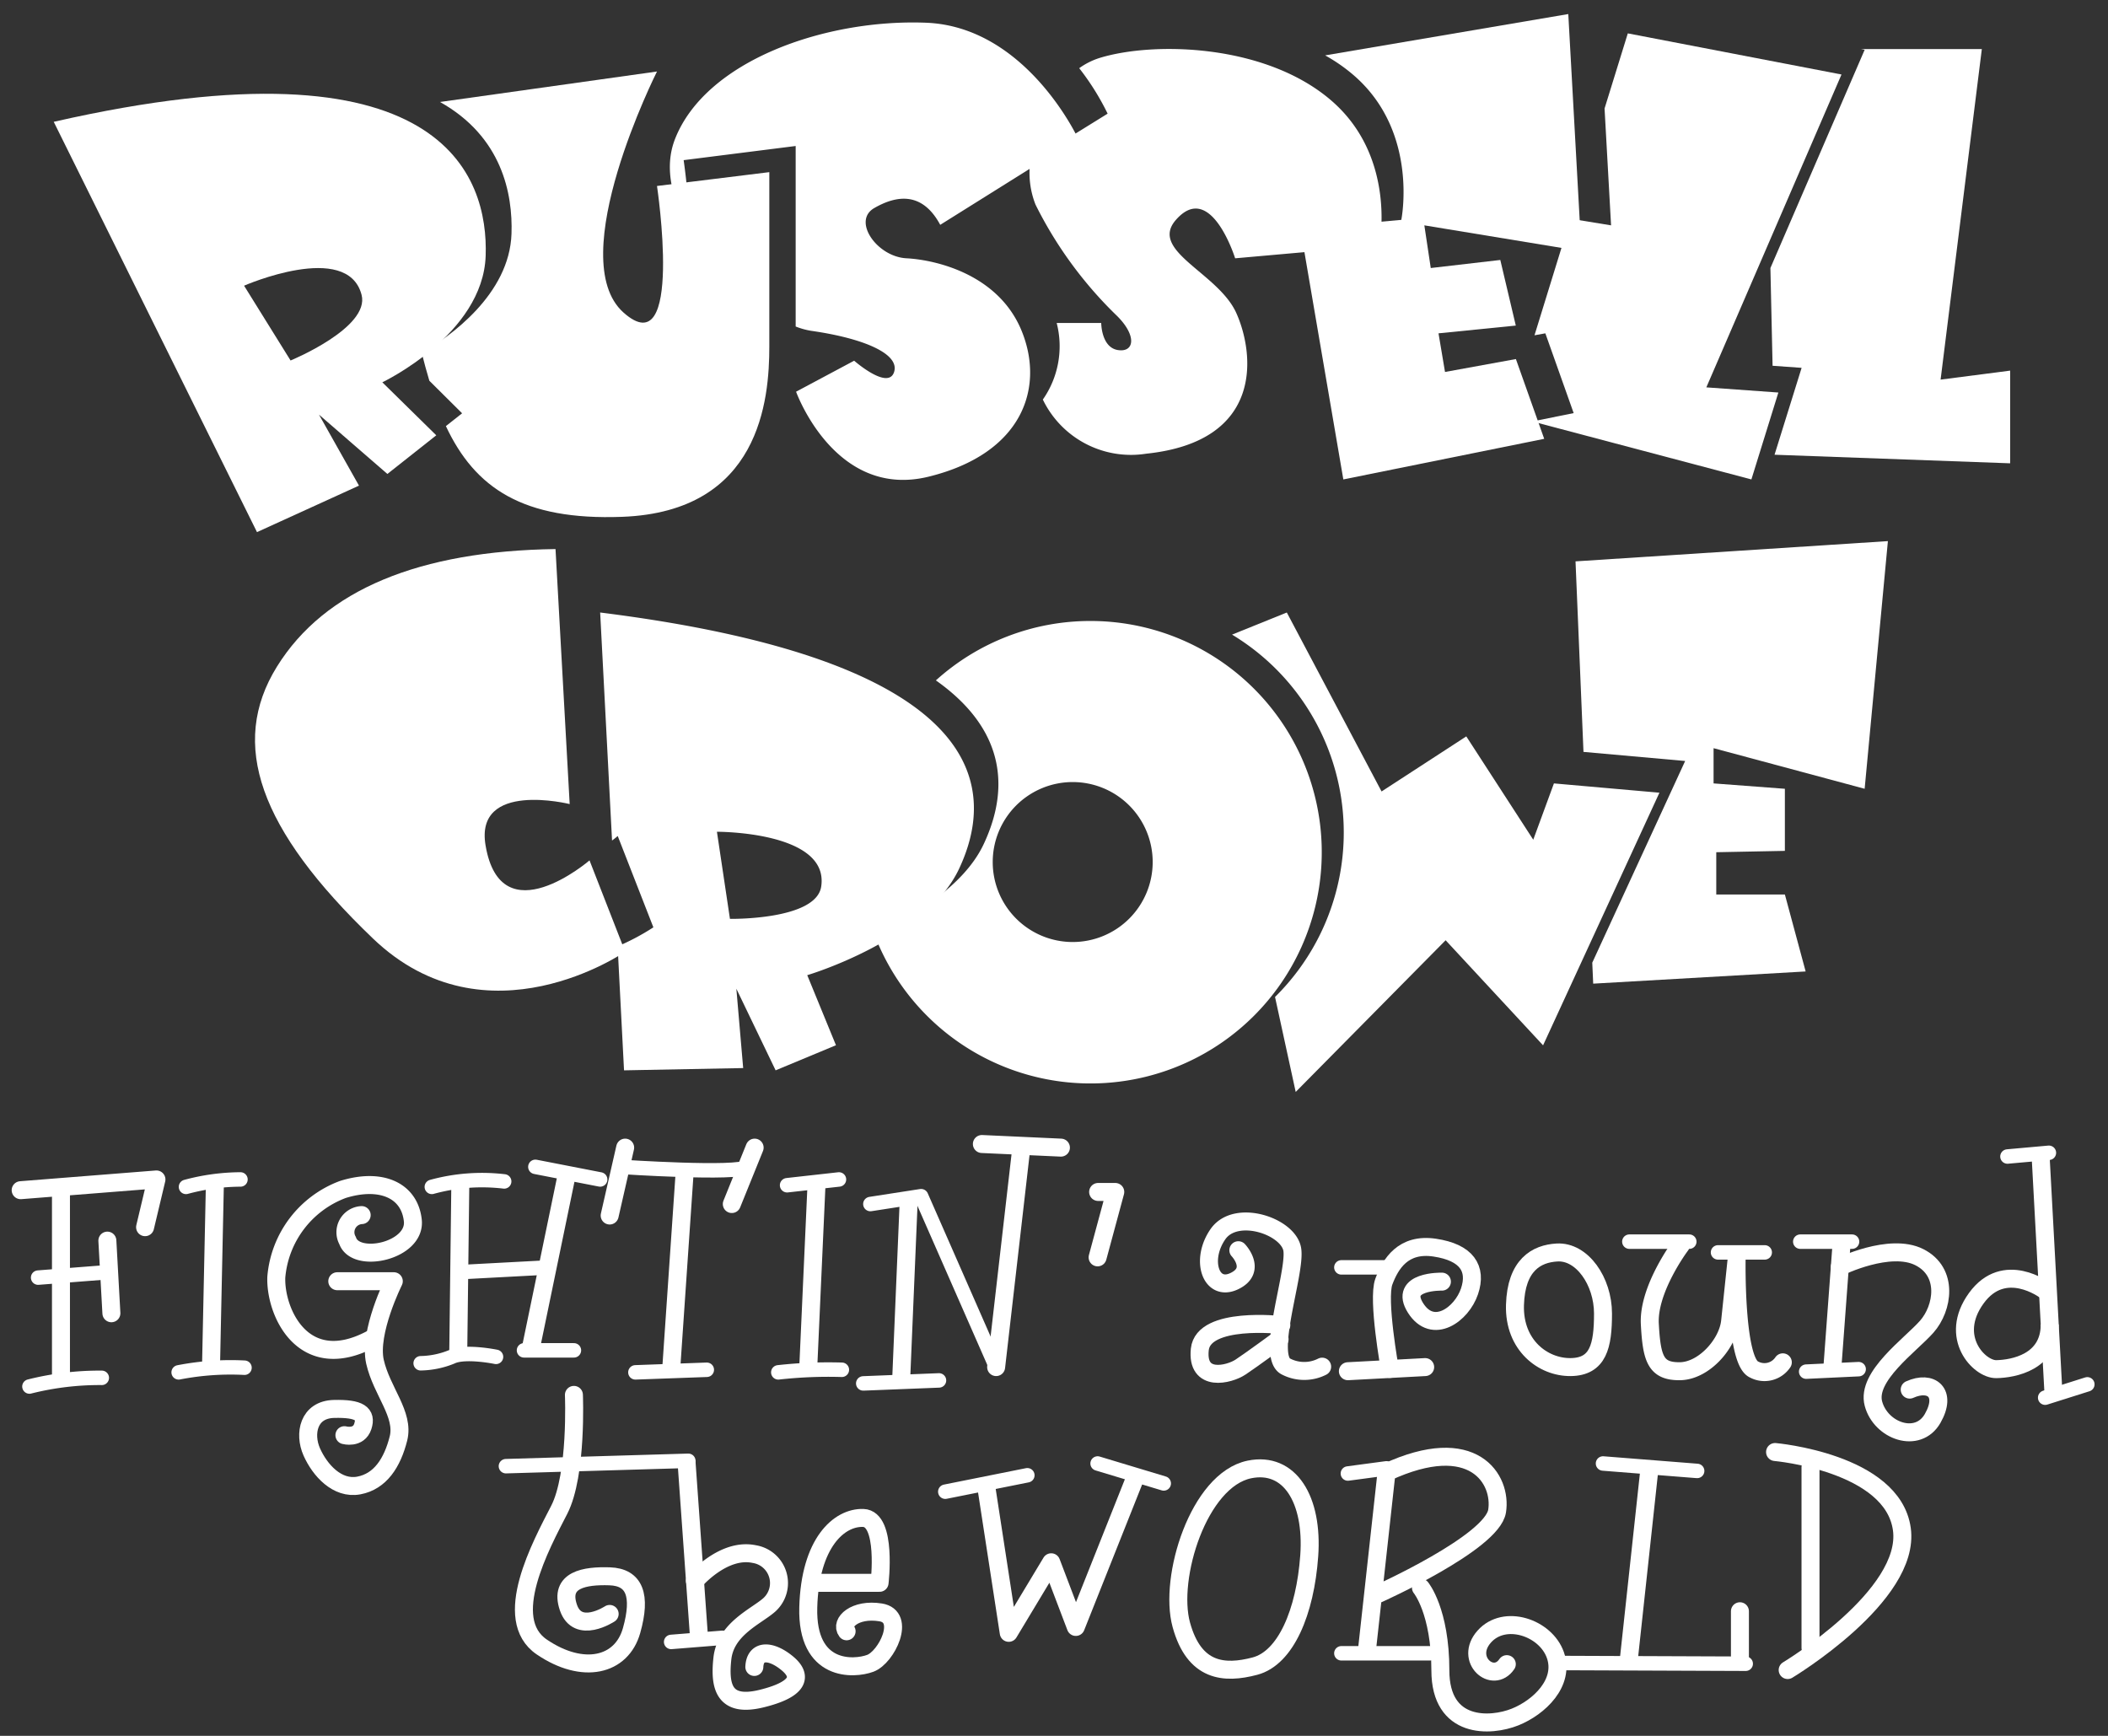 <svg xmlns="http://www.w3.org/2000/svg" width="204" height="168" viewBox="0 0 204 168"><rect x="0" y="0" width="204" height="168" fill="#333333" stroke="none"/><polygon points="180.45 76.34 182.7 52.37 152.47 54.33 153.24 72.77 163.08 73.65 154.09 93.17 154.18 95.2 174.74 94.02 172.73 86.57 166.09 86.57 166.09 82.48 172.73 82.35 172.73 76.34 165.83 75.82 165.83 72.41 180.45 76.34" fill="#fff"/><path d="M150.38,75.82l-2,5.45-6.48-10L133.7,76.6l-9.17-17.32-5.3,2.14a22.37,22.37,0,0,1,4.16,35.07l2,9.19L139.9,91l9.43,10.17,11.26-24.45Z" fill="#fff"/><path d="M105.57,60.1a22.28,22.28,0,0,0-15,5.75c7.7,5.44,6.56,11.74,4.62,15.86s-7,7.07-10.59,8.69a22.38,22.38,0,1,0,20.93-30.3Zm-1.76,31.07a7.74,7.74,0,1,1,7.74-7.74A7.74,7.74,0,0,1,103.81,91.17Z" fill="#fff"/><polygon points="187.8 36.74 191.79 4.75 180.1 4.75 180.45 4.82 171.33 25.94 171.54 35.4 174.35 35.6 171.73 44.01 194.53 44.84 194.53 35.87 187.8 36.74" fill="#fff"/><path d="M58.08,59.28l1.15,22.07c.35-.26.55-.44.55-.44l3.45,8.84a22.4,22.4,0,0,1-3.46,1.84l.62,12,11.53-.22-.66-7.68,3.8,7.9,5.84-2.43-2.78-6.78S89.57,91,92.82,84.07,97.07,64.16,58.08,59.28ZM79.47,85.81c-.5,3.26-8.83,3.12-8.83,3.12L69.38,80.5S80.29,80.45,79.47,85.81Z" fill="#fff"/><polygon points="178.21 7.21 157.53 3.23 155.28 10.5 155.91 21.81 151.98 21.17 148.5 32.45 149.55 32.26 152.29 39.98 148.29 40.79 169.49 46.4 172.1 37.99 165.13 37.49 178.21 7.21" fill="#fff"/><path d="M139.84,36l-.63-3.74,7.48-.75-1.5-6.35-6.73.78-.62-4.13,15.2,2.5L151.77,1.36l-23.53,4A16.51,16.51,0,0,1,131,7.28c6.35,5.48,4.61,14,4.61,14l-9.76.87L130,46.4l19.44-3.93-2.74-7.72Z" fill="#fff"/><path d="M119.53,25l13.95-1.24s1.75-8.48-4.61-14S111.68,4,106.44,5.6a6.88,6.88,0,0,0-2,1A24.54,24.54,0,0,1,107.19,11L99.7,15.64a8.38,8.38,0,0,0,.51,4.16,39.31,39.31,0,0,0,7.73,10.62c2.12,2,1.87,3.71.25,3.46s-1.62-2.62-1.62-2.62h-4.31a9,9,0,0,1-1.34,7.41,9.47,9.47,0,0,0,10,5.24c11.46-1.19,10.47-9.73,8.72-13.62s-8.47-6-5.85-9C117.17,17.41,119.53,25,119.53,25Z" fill="#fff"/><path d="M87.76,25c-2.87-.12-5.32-3.61-3.16-4.86s4.65-1.62,6.39,1.62l13.34-8.35s-5-10.83-14.71-11.21S68.32,5.84,65.33,13.44c-1.1,2.79-.3,5.94,1.41,8.84a61.57,61.57,0,0,0-.58-6.78L77,14.13V31c0,.19,0,.39,0,.6a7.13,7.13,0,0,0,1.52.42c5.1.73,8.59,2.24,8,4s-3.86-1.11-3.86-1.11l-5.62,3s3.75,10.46,12.84,8.22,11.22-8.6,9-14.08S90.62,25.16,87.76,25Z" fill="#fff"/><path d="M63.58,18s2.63,17.48-3.24,12.25S63.58,6.92,63.58,6.92l-21,2.95c6,3.36,7.05,8.88,6.92,12.75-.19,5.88-6,10-8.69,11.53.24.94.48,1.84.74,2.7L44.72,40l-1.57,1.24c2.82,6,7.45,9.14,17.06,8.78,13.36-.5,14.24-11.36,14.24-16.48V16.66Z" fill="#fff"/><path d="M5.2,11.79,24.87,51.5,34.74,47l-3.87-6.87,6.62,5.74,4.73-3.74L37,37s9.74-4.62,10-12.24S43,3.18,5.2,11.79Zm22.92,23.1-4.5-7.24s10-4.37,11.37.88C35.83,31.72,28.12,34.89,28.12,34.89Z" fill="#fff"/><path d="M53.76,53.14l1.37,24.68s-9.21-2.29-8.14,4c1.49,8.83,10.06,1.45,10.06,1.45l3.45,8.84s-13.39,9.28-24.41-1.28S22.16,72,26.8,64.52,40.65,53.32,53.76,53.14Z" fill="#fff"/><polyline points="2 115.19 15.14 114.15 14.04 118.77" fill="none" stroke="#fff" stroke-linecap="round" stroke-linejoin="round" stroke-width="1.74"/><line x1="5.9" y1="115.17" x2="5.9" y2="133.35" fill="none" stroke="#fff" stroke-linecap="round" stroke-linejoin="round" stroke-width="1.74"/><path d="M2.85,134.19a27.82,27.82,0,0,1,7-.84" fill="none" stroke="#fff" stroke-linecap="round" stroke-linejoin="round" stroke-width="1.4"/><line x1="3.69" y1="123.65" x2="10.39" y2="123.13" fill="none" stroke="#fff" stroke-linecap="round" stroke-linejoin="round" stroke-width="1.4"/><line x1="10.39" y1="120.07" x2="10.78" y2="127.1" fill="none" stroke="#fff" stroke-linecap="round" stroke-linejoin="round" stroke-width="1.74"/><path d="M18,114.87a20.57,20.57,0,0,1,5.27-.72" fill="none" stroke="#fff" stroke-linecap="round" stroke-linejoin="round" stroke-width="1.4"/><path d="M17.29,132.82a26.33,26.33,0,0,1,6.37-.45" fill="none" stroke="#fff" stroke-linecap="round" stroke-linejoin="round" stroke-width="1.4"/><line x1="20.8" y1="114.34" x2="20.42" y2="132.31" fill="none" stroke="#fff" stroke-linejoin="round" stroke-width="1.74"/><path d="M35,117.6a1.66,1.66,0,0,0-1.36,2.47c.78,2.28,6.63,1,6.31-1.95s-3.12-4.14-6.77-3a9.94,9.94,0,0,0-6.44,8.48c-.13,3.38,2.6,9.5,9.18,6" fill="none" stroke="#fff" stroke-linecap="round" stroke-linejoin="round" stroke-width="1.74"/><path d="M32.64,124h5.47s-2.47,4.94-1.82,7.8,2.86,5.08,2.27,7.42-1.75,4.16-3.84,4.55-3.77-1.49-4.55-3.25-.32-4.1,2.15-4.16,3.19.46,2.79,1.69-1.78.85-1.78.85" fill="none" stroke="#fff" stroke-linecap="round" stroke-linejoin="round" stroke-width="1.74"/><path d="M41.79,114.87a18.3,18.3,0,0,1,7-.53" fill="none" stroke="#fff" stroke-linecap="round" stroke-linejoin="round" stroke-width="1.4"/><line x1="51.81" y1="112.93" x2="58.08" y2="114.15" fill="none" stroke="#fff" stroke-linecap="round" stroke-linejoin="round" stroke-width="1.4"/><line x1="50.71" y1="130.69" x2="55.54" y2="130.69" fill="none" stroke="#fff" stroke-linecap="round" stroke-linejoin="round" stroke-width="1.4"/><path d="M48,131.32s-3-.62-4.29,0a8.29,8.29,0,0,1-3,.62" fill="none" stroke="#fff" stroke-linecap="round" stroke-linejoin="round" stroke-width="1.4"/><line x1="44.35" y1="123.13" x2="52.43" y2="122.7" fill="none" stroke="#fff" stroke-linecap="round" stroke-linejoin="round" stroke-width="1.4"/><line x1="54.95" y1="113.19" x2="51.33" y2="130.69" fill="none" stroke="#fff" stroke-linejoin="round" stroke-width="1.74"/><line x1="44.55" y1="114.34" x2="44.35" y2="130.69" fill="none" stroke="#fff" stroke-linejoin="round" stroke-width="1.74"/><line x1="60.5" y1="111.07" x2="59" y2="117.64" fill="none" stroke="#fff" stroke-linecap="round" stroke-linejoin="round" stroke-width="1.74"/><line x1="73.03" y1="111.07" x2="70.82" y2="116.53" fill="none" stroke="#fff" stroke-linecap="round" stroke-linejoin="round" stroke-width="1.74"/><line x1="61.49" y1="132.82" x2="68.4" y2="132.57" fill="none" stroke="#fff" stroke-linecap="round" stroke-linejoin="round" stroke-width="1.4"/><path d="M60.07,112.93s11.45.76,12.21,0" fill="none" stroke="#fff" stroke-linecap="round" stroke-linejoin="round" stroke-width="1.4"/><line x1="66.27" y1="113.27" x2="64.95" y2="132.57" fill="none" stroke="#fff" stroke-linejoin="round" stroke-width="1.74"/><line x1="76.17" y1="114.71" x2="81.19" y2="114.15" fill="none" stroke="#fff" stroke-linecap="round" stroke-linejoin="round" stroke-width="1.4"/><path d="M75.32,132.82a43.76,43.76,0,0,1,6.15-.25" fill="none" stroke="#fff" stroke-linecap="round" stroke-linejoin="round" stroke-width="1.4"/><line x1="79.03" y1="114.35" x2="78.22" y2="132.31" fill="none" stroke="#fff" stroke-linejoin="round" stroke-width="1.74"/><line x1="83.54" y1="133.89" x2="90.87" y2="133.6" fill="none" stroke="#fff" stroke-linecap="round" stroke-linejoin="round" stroke-width="1.4"/><polyline points="96.4 132.31 89.14 115.77 84.23 116.53" fill="none" stroke="#fff" stroke-linecap="round" stroke-linejoin="round" stroke-width="1.4"/><line x1="87.95" y1="115.95" x2="87.2" y2="133.75" fill="none" stroke="#fff" stroke-linejoin="round" stroke-width="1.74"/><line x1="98.84" y1="111.07" x2="96.4" y2="132.31" fill="none" stroke="#fff" stroke-linecap="round" stroke-linejoin="round" stroke-width="1.74"/><polyline points="106.27 115.36 107.93 115.36 106.22 121.69" fill="none" stroke="#fff" stroke-linecap="round" stroke-linejoin="round" stroke-width="1.74"/><path d="M119.84,121s1.85,1.94-.41,3-3.3-2.07-1.56-4.56,6.84-.76,7.19,1.5-2.61,10.43-.58,11.33a3.85,3.85,0,0,0,3.47,0" fill="none" stroke="#fff" stroke-linecap="round" stroke-linejoin="round" stroke-width="1.74"/><path d="M124,128.24s-7.55-.88-7.89,2.36,2.84,2.44,3.94,1.71,3.78-2.7,3.78-2.7" fill="none" stroke="#fff" stroke-linecap="round" stroke-linejoin="round" stroke-width="1.74"/><line x1="134.04" y1="122.66" x2="129.81" y2="122.66" fill="none" stroke="#fff" stroke-linecap="round" stroke-linejoin="round" stroke-width="1.4"/><line x1="130.44" y1="132.71" x2="137.92" y2="132.31" fill="none" stroke="#fff" stroke-linecap="round" stroke-linejoin="round" stroke-width="1.74"/><path d="M134.5,132.49s-1.22-6.73-.58-8.45,1.86-3.75,4.93-3.29,4.11,2,3.36,4.23-3.54,4.26-5.22,1.61,2.55-2.55,2.55-2.55" fill="none" stroke="#fff" stroke-linecap="round" stroke-linejoin="round" stroke-width="1.74"/><path d="M150.67,121.22c2.43-.15,4.46,2.78,4.46,5.91s-.46,5.15-3.13,5.18-5.5-2.11-5.39-6S148.7,121.33,150.67,121.22Z" fill="none" stroke="#fff" stroke-linecap="round" stroke-linejoin="round" stroke-width="1.74"/><line x1="157.68" y1="120.17" x2="163.48" y2="120.17" fill="none" stroke="#fff" stroke-linecap="round" stroke-linejoin="round" stroke-width="1.4"/><line x1="166.26" y1="121.21" x2="170.78" y2="121.21" fill="none" stroke="#fff" stroke-linecap="round" stroke-linejoin="round" stroke-width="1.4"/><path d="M162.66,120.51s-3.18,4.22-3,7.62.58,4.6,2.9,4.58,4.64-2.63,4.87-4.83l.63-6s-.17,9.85,1.68,10.66a2.14,2.14,0,0,0,2.79-.69" fill="none" stroke="#fff" stroke-linecap="round" stroke-linejoin="round" stroke-width="1.74"/><line x1="174.79" y1="132.75" x2="179.87" y2="132.51" fill="none" stroke="#fff" stroke-linecap="round" stroke-linejoin="round" stroke-width="1.4"/><line x1="174.22" y1="120.17" x2="179.23" y2="120.17" fill="none" stroke="#fff" stroke-linecap="round" stroke-linejoin="round" stroke-width="1.4"/><line x1="178.23" y1="120.17" x2="177.33" y2="132.31" fill="none" stroke="#fff" stroke-linejoin="round" stroke-width="1.74"/><path d="M178.05,122.6s4.83-2.37,7.69-.93,2.3,4.94.72,6.73-5.87,4.8-5.16,7.45,4.3,3.93,5.73,1.43-.14-3.73-2.22-2.79" fill="none" stroke="#fff" stroke-linecap="round" stroke-linejoin="round" stroke-width="1.74"/><line x1="194.27" y1="111.93" x2="198.28" y2="111.57" fill="none" stroke="#fff" stroke-linecap="round" stroke-linejoin="round" stroke-width="1.4"/><line x1="197.92" y1="135.27" x2="202" y2="133.98" fill="none" stroke="#fff" stroke-linecap="round" stroke-linejoin="round" stroke-width="1.4"/><line x1="197.49" y1="112.1" x2="198.71" y2="134.63" fill="none" stroke="#fff" stroke-linecap="round" stroke-linejoin="round" stroke-width="1.74"/><path d="M197.92,124.89s-3.95-3-6.67.76.29,6.89,1.94,6.86,5.17-.67,5.17-4.33" fill="none" stroke="#fff" stroke-linejoin="round" stroke-width="1.74"/><path d="M55.54,135s.33,7.71-1.42,11.12-5.68,10.57-1.69,13.28,7.73,1.82,8.69-1.59.29-5.17-2.12-5.25-4.9.32-4,3,4,.64,4,.64" fill="none" stroke="#fff" stroke-linecap="round" stroke-linejoin="round" stroke-width="1.74"/><line x1="48.96" y1="141.9" x2="66.61" y2="141.38" fill="none" stroke="#fff" stroke-linecap="round" stroke-linejoin="round" stroke-width="1.4"/><line x1="64.95" y1="158.91" x2="69.94" y2="158.51" fill="none" stroke="#fff" stroke-linecap="round" stroke-linejoin="round" stroke-width="1.4"/><line x1="66.43" y1="141.38" x2="67.65" y2="158.51" fill="none" stroke="#fff" stroke-linejoin="round" stroke-width="1.74"/><path d="M67.25,153S70,149.77,73,150.41a2.84,2.84,0,0,1,1.44,4.92c-1.27,1.12-4.21,2.31-4.53,5.17s.24,4.77,3.81,3.89,4-2.14,2.47-3.41-3.11-1.4-3.19.35" fill="none" stroke="#fff" stroke-linecap="round" stroke-linejoin="round" stroke-width="1.74"/><path d="M78.63,153.19h6.49s.74-6.2-1.58-6.28-5.15,2.38-5.32,8.66,4.41,6,6,5.41,3.5-4.53,1-4.93-3.93,1-3.29,1.83" fill="none" stroke="#fff" stroke-linecap="round" stroke-linejoin="round" stroke-width="1.74"/><line x1="91.48" y1="144.37" x2="99.42" y2="142.78" fill="none" stroke="#fff" stroke-linecap="round" stroke-linejoin="round" stroke-width="1.4"/><line x1="106.22" y1="141.64" x2="112.62" y2="143.57" fill="none" stroke="#fff" stroke-linecap="round" stroke-linejoin="round" stroke-width="1.4"/><polyline points="95.45 143.92 97.62 158.03 101.73 151.2 104.11 157.46 109.81 143.13" fill="none" stroke="#fff" stroke-linecap="round" stroke-linejoin="round" stroke-width="1.74"/><path d="M120.9,142.22c3.92-.81,6.19,2.92,5.8,8.36s-2.27,9.88-5.25,10.67-5.88.56-7.13-4S116,143.24,120.9,142.22Z" fill="none" stroke="#fff" stroke-linecap="round" stroke-linejoin="round" stroke-width="1.74"/><line x1="130.44" y1="142.61" x2="134.18" y2="142.11" fill="none" stroke="#fff" stroke-linecap="round" stroke-linejoin="round" stroke-width="1.4"/><line x1="129.81" y1="160.01" x2="138.38" y2="160.01" fill="none" stroke="#fff" stroke-linecap="round" stroke-linejoin="round" stroke-width="1.4"/><path d="M133.39,154.25s11-4.94,11.49-8-2.27-7.67-10.7-3.76l-1.87,17" fill="none" stroke="#fff" stroke-linecap="round" stroke-linejoin="round" stroke-width="1.74"/><path d="M137.51,153.66s1.88,2.26,1.88,8,4.87,5.46,7.22,4.52,4.85-3.33,3.91-6-4.93-4-6.89-1.78.86,4.62,2.19,2.66" fill="none" stroke="#fff" stroke-linecap="round" stroke-linejoin="round" stroke-width="1.74"/><line x1="155.13" y1="141.64" x2="164.24" y2="142.36" fill="none" stroke="#fff" stroke-linecap="round" stroke-linejoin="round" stroke-width="1.4"/><line x1="150.87" y1="160.95" x2="168.94" y2="161.02" fill="none" stroke="#fff" stroke-linecap="round" stroke-linejoin="round" stroke-width="1.4"/><line x1="159.64" y1="142" x2="157.59" y2="160.95" fill="none" stroke="#fff" stroke-linejoin="round" stroke-width="1.74"/><line x1="168.38" y1="155.94" x2="168.38" y2="160.43" fill="none" stroke="#fff" stroke-linecap="round" stroke-linejoin="round" stroke-width="1.74"/><line x1="175.21" y1="142" x2="175.21" y2="159.49" fill="none" stroke="#fff" stroke-linecap="round" stroke-linejoin="round" stroke-width="1.74"/><path d="M171.78,140.53s11.37,1,12.27,7.46S173,161.63,173,161.63" fill="none" stroke="#fff" stroke-linecap="round" stroke-linejoin="round" stroke-width="1.74"/><line x1="95.02" y1="110.72" x2="102.67" y2="111.07" fill="none" stroke="#fff" stroke-linecap="round" stroke-linejoin="round" stroke-width="1.74"/></svg>